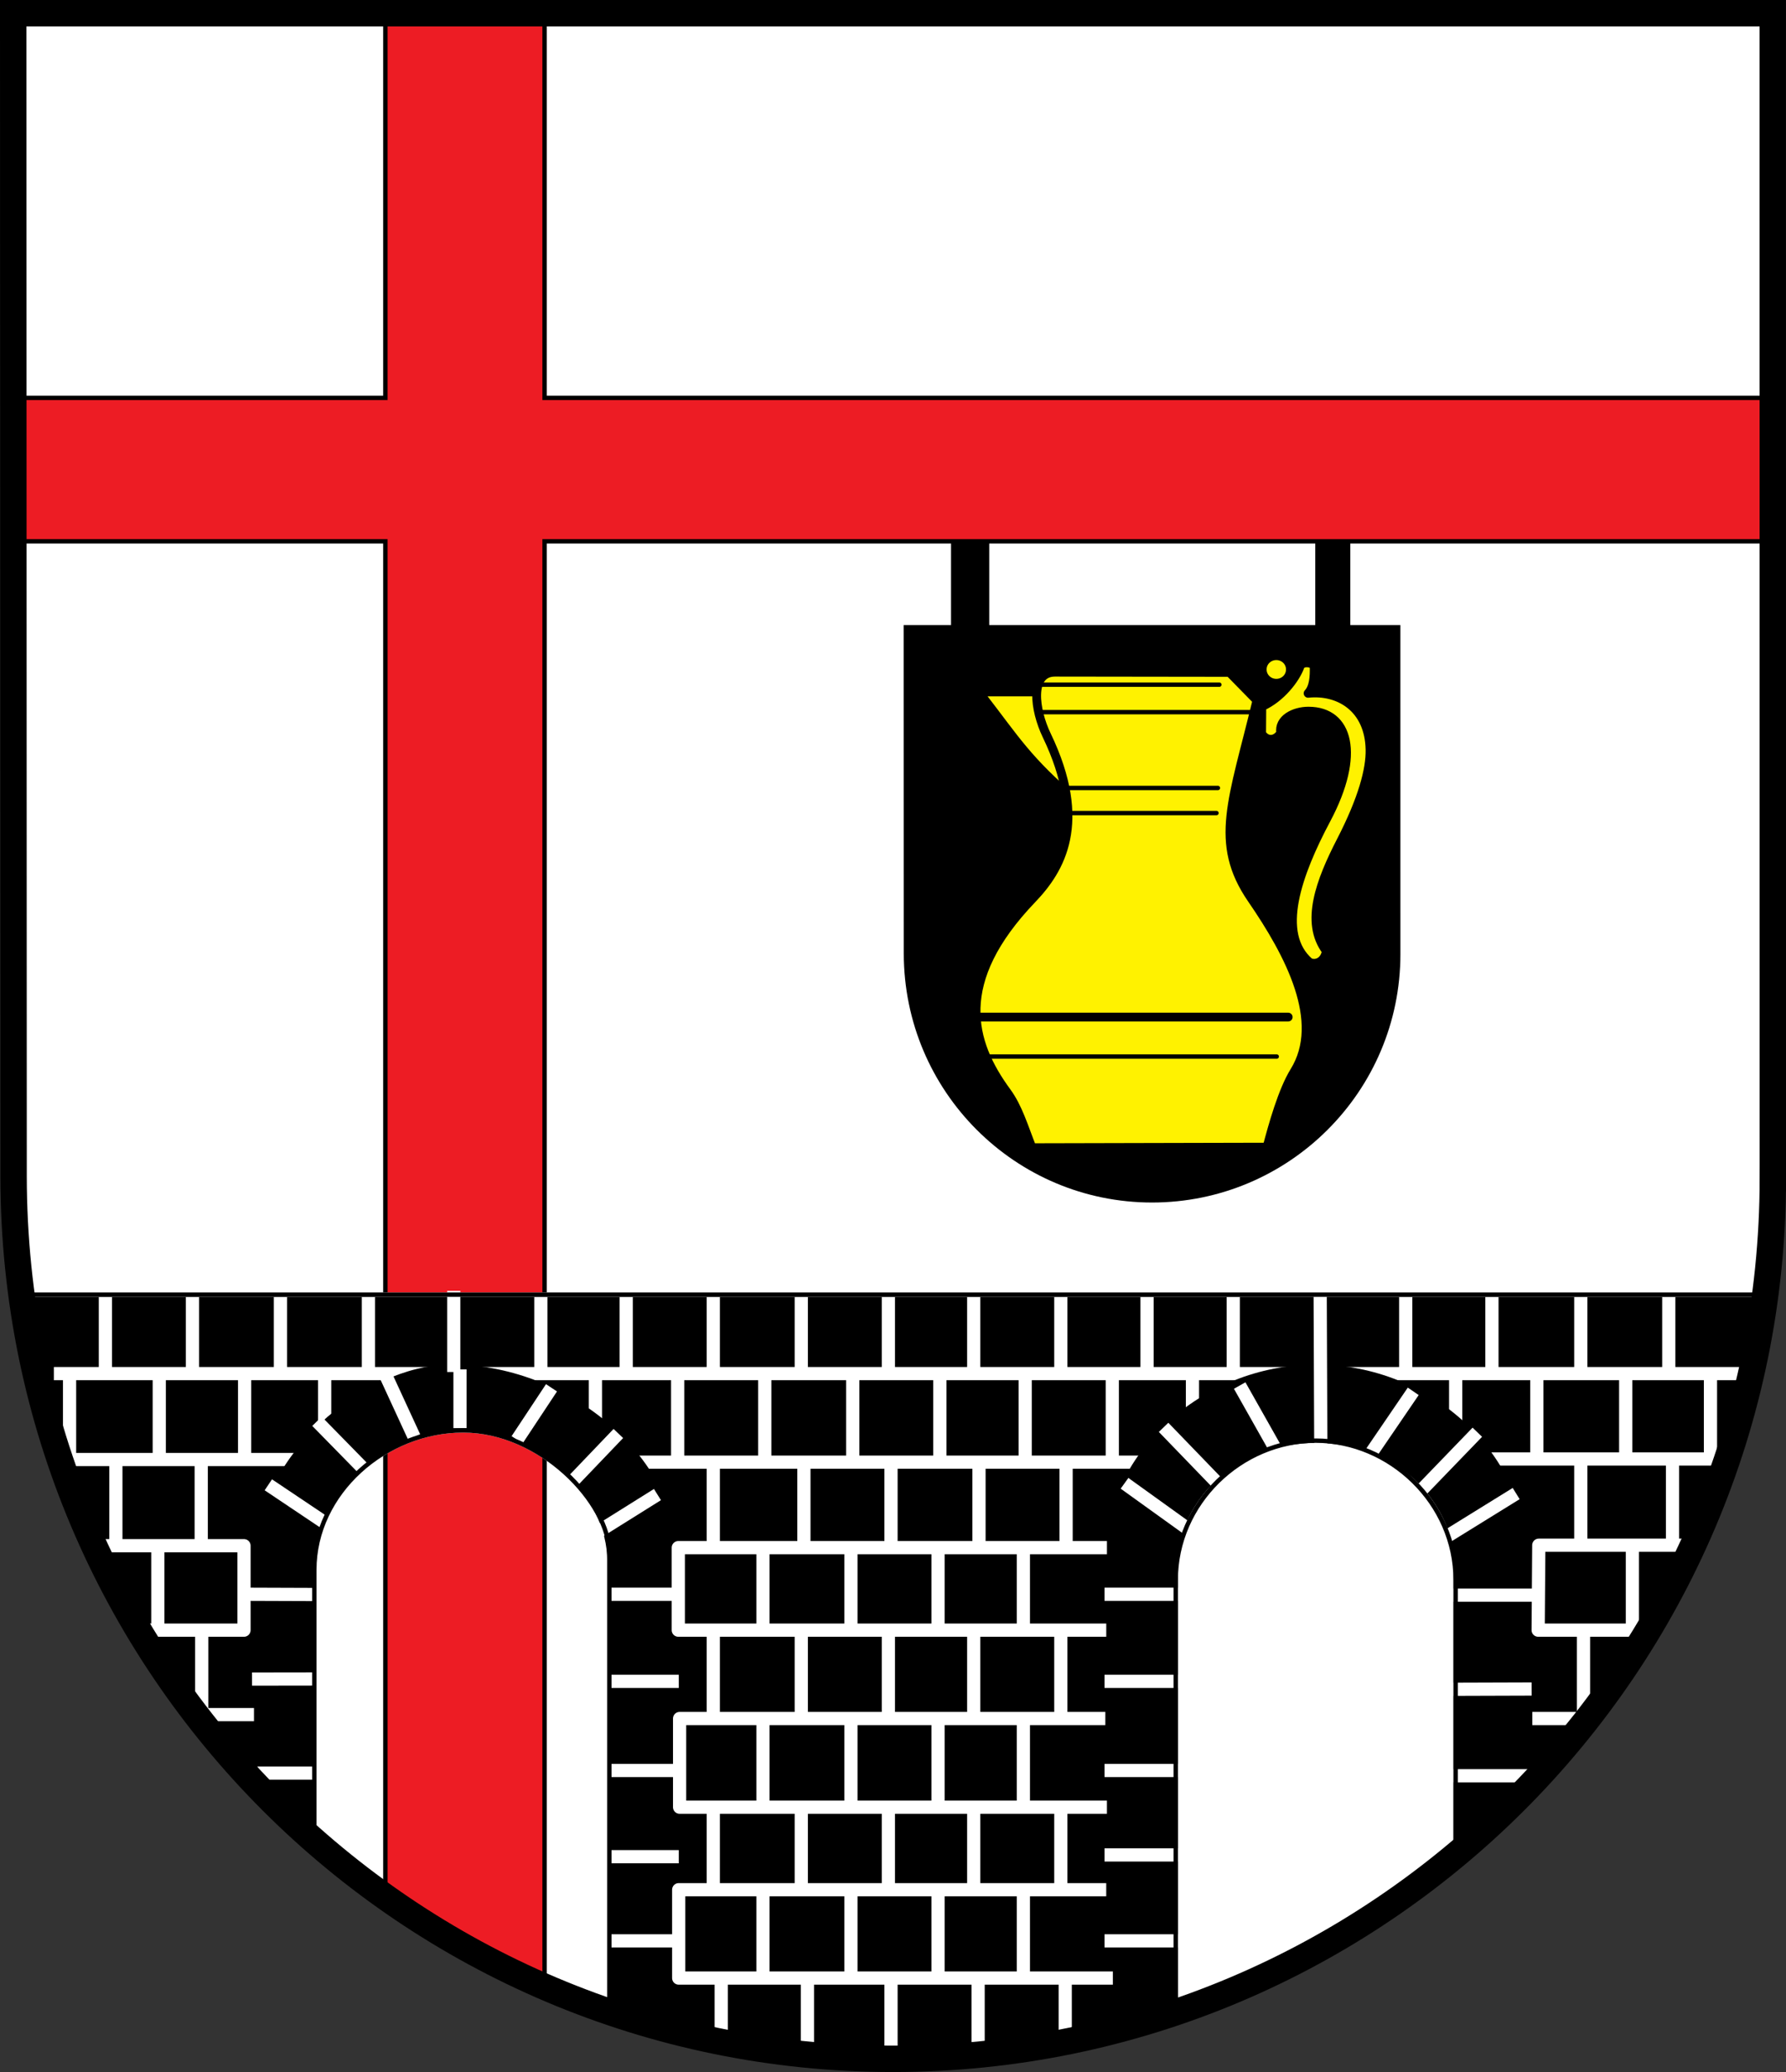 <?xml version="1.0" encoding="UTF-8" standalone="no"?>
<!-- Created with Inkscape (http://www.inkscape.org/) -->

<svg
   xmlns:dc="http://purl.org/dc/elements/1.1/"
   xmlns:cc="http://creativecommons.org/ns#"
   xmlns:rdf="http://www.w3.org/1999/02/22-rdf-syntax-ns#"
   xmlns:svg="http://www.w3.org/2000/svg"
   xmlns="http://www.w3.org/2000/svg"
   version="1.1"
   width="719.281"
   height="834.094"
   id="svg4431">
  <rect width="100%" height="100%" fill="#333333" stroke="none"/>
  <defs
     id="defs4433" />
  <g
     transform="translate(1408.219,313.25)"
     id="layer1">
    <g
       id="g4710">
      <path
         d="m -694.271,-307.942 -708.631,0 0,469.488 c 0,196.937 158.829,354.331 354.331,354.331 195.501,0 354.387,-159.449 354.361,-354.331 z"
         id="path3264"
         style="fill:#ffffff;fill-opacity:1;fill-rule:nonzero;stroke:none;display:inline" />
      <path
         d="m -844.228,70.793 -0.009,-132.438 -20.167,0 0,-44.564 -14.113,0 0,44.564 -131.304,0 0,-44.564 -15.382,0 0,44.564 -19.082,0 0.046,132.214 c 0.05,55.596 44.967,100.253 99.983,100.253 55.016,0 100.029,-44.619 100.029,-100.029 z"
         id="path3783"
         style="fill:#000000;stroke:none;display:inline" />
      <path
         d="m -1253.025,-307.93 0,154.844 -149.812,0 0,57.75 149.812,0 0,545.719 c 19.951,14.167 41.437,26.324 64.125,36.156 l 0,-581.875 494.625,0 0,-57.75 -494.625,0 0,-154.844 -64.125,0 z"
         id="path3010"
         style="fill:#ed1c24;fill-opacity:1;stroke:#000000;stroke-width:1.772;stroke-linecap:butt;stroke-linejoin:miter;stroke-miterlimit:4;stroke-opacity:1;stroke-dasharray:none;display:inline" />
      <path
         d="m -1012.283,-33.827 c 13.839,17.874 18.426,26.052 38.145,42.787 L -987.01,-33.827 z"
         id="path3871"
         style="fill:#fff200;fill-opacity:1;stroke:#000000;stroke-width:1.772;stroke-linecap:butt;stroke-linejoin:round;stroke-miterlimit:4;stroke-opacity:1;stroke-dasharray:none;display:inline" />
      <path
         d="m -986.688,-17.273 c 16.961,35.291 5.458,54.102 -5.885,65.943 -31.937,33.337 -24.785,57.743 -10.182,77.639 4.539,6.184 6.837,14.064 10.14,22.439 l 94.681,-0.227 c 2.316,-8.762 6.187,-22.689 11.015,-30.493 12.376,-20.006 -1.8,-47.032 -17.159,-69.365 -15.601,-22.685 -7.589,-39.836 2.071,-79.954 l -11.057,-11.284 -70.288,-0.092 c -10.271,-0.013 -8.252,15.167 -3.336,25.395 z"
         id="path3888"
         style="fill:#fff200;fill-opacity:1;stroke:#000000;stroke-width:3.543;stroke-linecap:butt;stroke-linejoin:round;stroke-miterlimit:4;stroke-opacity:1;stroke-dasharray:none;display:inline" />
      <path
         d="m -1014.12,96.171 124.698,0"
         id="path3843"
         style="fill:none;stroke:#000000;stroke-width:3.543;stroke-linecap:round;stroke-linejoin:miter;stroke-miterlimit:4;stroke-opacity:1;stroke-dasharray:none;display:inline" />
      <path
         d="m -1010.255,112.065 116.216,0"
         id="path3944"
         style="fill:none;stroke:#000000;stroke-width:1.772;stroke-linecap:round;stroke-linejoin:miter;stroke-miterlimit:4;stroke-opacity:1;stroke-dasharray:none;display:inline" />
      <path
         d="m -978.208,14.047 59.906,0"
         id="path3946"
         style="fill:none;stroke:#000000;stroke-width:1.772;stroke-linecap:round;stroke-linejoin:miter;stroke-miterlimit:4;stroke-opacity:1;stroke-dasharray:none;display:inline" />
      <path
         d="m -978.732,3.941 61.002,0"
         id="path3948"
         style="fill:none;stroke:#000000;stroke-width:1.772;stroke-linecap:round;stroke-linejoin:miter;stroke-miterlimit:4;stroke-opacity:1;stroke-dasharray:none;display:inline" />
      <path
         d="m -988.978,-26.573 85.125,0"
         id="path3950"
         style="fill:none;stroke:#000000;stroke-width:1.772;stroke-linecap:round;stroke-linejoin:miter;stroke-miterlimit:4;stroke-opacity:1;stroke-dasharray:none;display:inline" />
      <path
         d="m -989.309,-37.637 72.149,0"
         id="path3952"
         style="fill:none;stroke:#000000;stroke-width:1.772;stroke-linecap:round;stroke-linejoin:miter;stroke-miterlimit:4;stroke-opacity:1;stroke-dasharray:none;display:inline" />
      <path
         d="m 417.768,559.282 a 9.911,9.777 0 1 1 -19.821,0 9.911,9.777 0 1 1 19.821,0 z"
         transform="matrix(0.448,0,0,0.436,-1076.925,-287.608)"
         id="path3879"
         style="fill:none;stroke:#000000;stroke-width:2.406;stroke-linecap:round;stroke-linejoin:round;stroke-miterlimit:4;stroke-opacity:1;stroke-dasharray:none;display:inline" />
      <path
         d="m 417.768,559.282 a 9.911,9.777 0 1 1 -19.821,0 9.911,9.777 0 1 1 19.821,0 z"
         transform="matrix(0.448,0,0,0.436,-1076.925,-287.608)"
         id="path3983"
         style="fill:#fff200;fill-opacity:1;stroke:#000000;stroke-width:2.406;stroke-linecap:round;stroke-linejoin:round;stroke-miterlimit:4;stroke-opacity:1;stroke-dasharray:none;display:inline" />
      <path
         d="m -884.66,-44.959 c -1.744,4.906 -7.706,12.769 -15.379,16.132 l -0.08,10.87 c 1.91,3.071 5.45,3.182 7.703,-0.195 -0.982,-5.759 5.521,-8.842 11.193,-8.83 16.134,0.036 21.077,17.385 7.165,43.545 -11.756,22.105 -20.244,46.024 -6.741,57.604 2.986,1.162 6.15,-0.603 6.738,-4.568 -8.749,-11.592 -2.348,-28.3 5.937,-44.382 8.72,-16.926 11.813,-28.757 11.664,-36.678 -0.316,-16.83 -12.543,-23.962 -24.948,-22.694 2.306,-2.492 2.529,-6.645 2.458,-10.658 -0.03,-1.725 -4.886,-2.464 -5.71,-0.146 z"
         id="path3877"
         style="fill:#fff200;fill-opacity:1;stroke:#000000;stroke-width:3.543;stroke-linecap:butt;stroke-linejoin:round;stroke-miterlimit:4;stroke-opacity:1;stroke-dasharray:none;display:inline" />
      <path
         d="m -1399.9,207.911 c 11.405,89.439 52.841,164.264 118.267,219.692 l 0,-108.921 c 0,-31.096 28.712,-56.138 59.951,-56.138 31.239,0 58.856,29.133 58.856,49.406 l 0,183.967 c 36.59,12.712 73.398,19.622 114.269,19.622 40.569,0 77.463,-6.826 113.842,-19.343 l 0,-173.384 c 0,-31.096 26.302,-56.138 56.346,-56.138 30.044,0 56.378,25.042 56.378,56.138 l 0,113.123 c 68.449,-55.655 113.514,-136.254 125.029,-228.024 z"
         id="rect3992"
         style="fill:#000000;stroke:#ffffff;stroke-width:1.772;stroke-miterlimit:4;stroke-dasharray:none;display:inline" />
      <path
         d="m -1386.522,239.693 680.335,0"
         id="path4004"
         style="fill:none;stroke:#ffffff;stroke-width:5.315;stroke-linecap:butt;stroke-linejoin:miter;stroke-miterlimit:4;stroke-opacity:1;stroke-dasharray:none;display:inline" />
      <path
         d="m -1382.651,274.277 96.94,0"
         id="path4006"
         style="fill:none;stroke:#ffffff;stroke-width:5.315;stroke-linecap:butt;stroke-linejoin:miter;stroke-miterlimit:4;stroke-opacity:1;stroke-dasharray:none;display:inline" />
      <path
         d="m -1371.741,308.966 61.79,0 0,34 -40.916,0"
         id="path4010"
         style="fill:none;stroke:#ffffff;stroke-width:5.315;stroke-linecap:butt;stroke-linejoin:round;stroke-miterlimit:4;stroke-opacity:1;stroke-dasharray:none;display:inline" />
      <path
         d="m -1327.151,376.966 25.623,0"
         id="path4012"
         style="fill:none;stroke:#ffffff;stroke-width:5.315;stroke-linecap:butt;stroke-linejoin:miter;stroke-miterlimit:4;stroke-opacity:1;stroke-dasharray:none;display:inline" />
      <path
         d="m -746.884,342.966 -41.863,0 0.247,-34.202 60.995,0"
         id="path4018"
         style="fill:none;stroke:#ffffff;stroke-width:5.315;stroke-linecap:butt;stroke-linejoin:round;stroke-miterlimit:4;stroke-opacity:1;stroke-dasharray:none;display:inline" />
      <path
         d="m -791.112,378.536 21.957,0"
         id="path4020"
         style="fill:none;stroke:#ffffff;stroke-width:5.315;stroke-linecap:butt;stroke-linejoin:miter;stroke-miterlimit:4;stroke-opacity:1;stroke-dasharray:none;display:inline" />
      <path
         d="m -1157.785,275.34 214.208,0"
         id="path4022"
         style="fill:none;stroke:#ffffff;stroke-width:5.315;stroke-linecap:butt;stroke-linejoin:miter;stroke-miterlimit:4;stroke-opacity:1;stroke-dasharray:none;display:inline" />
      <path
         d="m -821.977,240.133 0,32.676"
         id="path4171"
         style="fill:none;stroke:#ffffff;stroke-width:5.315;stroke-linecap:butt;stroke-linejoin:miter;stroke-miterlimit:4;stroke-opacity:1;stroke-dasharray:none;display:inline" />
      <path
         d="m -927.977,240.133 0,32.676"
         id="path4185"
         style="fill:none;stroke:#ffffff;stroke-width:5.315;stroke-linecap:butt;stroke-linejoin:miter;stroke-miterlimit:4;stroke-opacity:1;stroke-dasharray:none;display:inline" />
      <path
         d="m -808.832,274.062 89.476,0 0,-33.726"
         id="path4177"
         style="fill:none;stroke:#ffffff;stroke-width:5.315;stroke-linecap:butt;stroke-linejoin:round;stroke-miterlimit:4;stroke-opacity:1;stroke-dasharray:none;display:inline" />
      <path
         d="m -878.103,236.054 c -46.428,0 -85.828,36.132 -85.828,80.516 l 0,188.75 c 10.225,-2.512 20.265,-5.464 30.125,-8.844 l 0,-179.906 c 0,-26.574 23.743,-48.969 55.5,-48.969 31.757,0 55.5,22.395 55.5,48.969 l 0,117.625 c 10.572,-8.749 20.634,-18.097 30.125,-28 l 0,-89.625 c 0,-44.385 -38.994,-80.516 -85.422,-80.516 z"
         id="rect4036"
         style="font-size:medium;font-style:normal;font-variant:normal;font-weight:normal;font-stretch:normal;text-indent:0;text-align:start;text-decoration:none;line-height:normal;letter-spacing:normal;word-spacing:normal;text-transform:none;direction:ltr;block-progression:tb;writing-mode:lr-tb;text-anchor:start;baseline-shift:baseline;color:#000000;fill:#000000;fill-opacity:1;stroke:none;stroke-width:0.354;marker:none;visibility:visible;display:inline;overflow:visible;enable-background:accumulate;font-family:Sans;-inkscape-font-specification:Sans" />
      <path
         d="m -1168.424,238.477 0,32.676"
         id="path4266"
         style="fill:none;stroke:#ffffff;stroke-width:5.315;stroke-linecap:butt;stroke-linejoin:miter;stroke-miterlimit:4;stroke-opacity:1;stroke-dasharray:none;display:inline" />
      <path
         d="m -1277.466,239.29 0,34.505"
         id="path4274"
         style="fill:none;stroke:#ffffff;stroke-width:5.315;stroke-linecap:butt;stroke-linejoin:miter;stroke-miterlimit:4;stroke-opacity:1;stroke-dasharray:none;display:inline" />
      <path
         d="m -1227.215,236.054 c -34.033,0.406 -78.716,36.132 -78.716,80.516 l 0,87.75 c 9.487,10.059 14.041,20.363 24.631,29.254 l 0,-116.219 c 0,-26.574 27.275,-54.856 59.032,-54.856 31.757,0 58.64,26.32 58.64,52.893 l 0,179.375 c 9.853,3.433 18.725,7.583 28.948,10.146 l 0,-188.344 c 0,-44.385 -46.109,-81.07 -92.534,-80.516 z"
         id="path4044"
         style="font-size:medium;font-style:normal;font-variant:normal;font-weight:normal;font-stretch:normal;text-indent:0;text-align:start;text-decoration:none;line-height:normal;letter-spacing:normal;word-spacing:normal;text-transform:none;direction:ltr;block-progression:tb;writing-mode:lr-tb;text-anchor:start;baseline-shift:baseline;color:#000000;fill:#000000;stroke:none;stroke-width:0.354;marker:none;visibility:visible;display:inline;overflow:visible;enable-background:accumulate;font-family:Sans;-inkscape-font-specification:Sans" />
      <path
         d="m -962.418,309.751 -172.628,0 0,33.215 172.353,0"
         id="path4026"
         style="fill:none;stroke:#ffffff;stroke-width:5.315;stroke-linecap:butt;stroke-linejoin:round;stroke-miterlimit:4;stroke-opacity:1;stroke-dasharray:none;display:inline" />
      <path
         d="m -963.067,378.536 -171.454,0 0,35.696 172.099,0"
         id="path4030"
         style="fill:none;stroke:#ffffff;stroke-width:5.315;stroke-linecap:butt;stroke-linejoin:round;stroke-miterlimit:4;stroke-opacity:1;stroke-dasharray:none;display:inline" />
      <path
         d="m -962.705,447.447 -172.178,0 0,35.57 174.853,0"
         id="path4034"
         style="fill:none;stroke:#ffffff;stroke-width:5.315;stroke-linecap:butt;stroke-linejoin:round;stroke-miterlimit:4;stroke-opacity:1;stroke-dasharray:none;display:inline" />
      <path
         d="m -1304.573,400.514 24.852,0"
         id="path4050"
         style="fill:none;stroke:#ffffff;stroke-width:5.315;stroke-linecap:butt;stroke-linejoin:miter;stroke-miterlimit:4;stroke-opacity:1;stroke-dasharray:none;display:inline" />
      <path
         d="m -1306.728,362.658 28.124,-0.042"
         id="path4052"
         style="fill:none;stroke:#ffffff;stroke-width:5.315;stroke-linecap:butt;stroke-linejoin:miter;stroke-miterlimit:4;stroke-opacity:1;stroke-dasharray:none;display:inline" />
      <path
         d="m -1308.596,328.514 28.976,0.102"
         id="path4054"
         style="fill:none;stroke:#ffffff;stroke-width:5.315;stroke-linecap:butt;stroke-linejoin:miter;stroke-miterlimit:4;stroke-opacity:1;stroke-dasharray:none;display:inline" />
      <path
         d="m -1164.573,399.451 29.723,0"
         id="path4056"
         style="fill:none;stroke:#ffffff;stroke-width:5.315;stroke-linecap:butt;stroke-linejoin:miter;stroke-miterlimit:4;stroke-opacity:1;stroke-dasharray:none;display:inline" />
      <path
         d="m -1164.573,363.575 29.723,0"
         id="path4058"
         style="fill:none;stroke:#ffffff;stroke-width:5.315;stroke-linecap:butt;stroke-linejoin:miter;stroke-miterlimit:4;stroke-opacity:1;stroke-dasharray:none;display:inline" />
      <path
         d="m -1164.573,328.514 29.723,0"
         id="path4060"
         style="fill:none;stroke:#ffffff;stroke-width:5.315;stroke-linecap:butt;stroke-linejoin:miter;stroke-miterlimit:4;stroke-opacity:1;stroke-dasharray:none;display:inline" />
      <path
         d="m -1164.573,434.161 29.723,0"
         id="path4062"
         style="fill:none;stroke:#ffffff;stroke-width:5.315;stroke-linecap:butt;stroke-linejoin:miter;stroke-miterlimit:4;stroke-opacity:1;stroke-dasharray:none;display:inline" />
      <path
         d="m -1164.573,468.037 29.723,0"
         id="path4064"
         style="fill:none;stroke:#ffffff;stroke-width:5.315;stroke-linecap:butt;stroke-linejoin:miter;stroke-miterlimit:4;stroke-opacity:1;stroke-dasharray:none;display:inline" />
      <path
         d="m -963.383,399.451 29.723,0"
         id="path4066"
         style="fill:none;stroke:#ffffff;stroke-width:5.315;stroke-linecap:butt;stroke-linejoin:miter;stroke-miterlimit:4;stroke-opacity:1;stroke-dasharray:none;display:inline" />
      <path
         d="m -963.383,363.575 29.723,0"
         id="path4068"
         style="fill:none;stroke:#ffffff;stroke-width:5.315;stroke-linecap:butt;stroke-linejoin:miter;stroke-miterlimit:4;stroke-opacity:1;stroke-dasharray:none;display:inline" />
      <path
         d="m -963.383,328.514 29.723,0"
         id="path4070"
         style="fill:none;stroke:#ffffff;stroke-width:5.315;stroke-linecap:butt;stroke-linejoin:miter;stroke-miterlimit:4;stroke-opacity:1;stroke-dasharray:none;display:inline" />
      <path
         d="m -963.383,433.453 29.723,0"
         id="path4072"
         style="fill:none;stroke:#ffffff;stroke-width:5.315;stroke-linecap:butt;stroke-linejoin:miter;stroke-miterlimit:4;stroke-opacity:1;stroke-dasharray:none;display:inline" />
      <path
         d="m -963.383,468.037 29.723,0"
         id="path4074"
         style="fill:none;stroke:#ffffff;stroke-width:5.315;stroke-linecap:butt;stroke-linejoin:miter;stroke-miterlimit:4;stroke-opacity:1;stroke-dasharray:none;display:inline" />
      <path
         d="m -823.247,401.577 30.338,0"
         id="path4076"
         style="fill:none;stroke:#ffffff;stroke-width:5.315;stroke-linecap:butt;stroke-linejoin:miter;stroke-miterlimit:4;stroke-opacity:1;stroke-dasharray:none;display:inline" />
      <path
         d="m -823.247,366.764 31.862,-0.102"
         id="path4078"
         style="fill:none;stroke:#ffffff;stroke-width:5.315;stroke-linecap:butt;stroke-linejoin:miter;stroke-miterlimit:4;stroke-opacity:1;stroke-dasharray:none;display:inline" />
      <path
         d="m -826.091,328.872 38.466,0"
         id="path4080"
         style="fill:none;stroke:#ffffff;stroke-width:5.315;stroke-linecap:butt;stroke-linejoin:miter;stroke-miterlimit:4;stroke-opacity:1;stroke-dasharray:none;display:inline" />
      <path
         d="m -1300.152,284.456 25.104,16.83"
         id="path4082"
         style="fill:none;stroke:#ffffff;stroke-width:5.315;stroke-linecap:butt;stroke-linejoin:miter;stroke-miterlimit:4;stroke-opacity:1;stroke-dasharray:none;display:inline" />
      <path
         d="m -1280.562,258.888 20.55,20.966"
         id="path4084"
         style="fill:none;stroke:#ffffff;stroke-width:5.315;stroke-linecap:butt;stroke-linejoin:miter;stroke-miterlimit:4;stroke-opacity:1;stroke-dasharray:none;display:inline" />
      <path
         d="m -1252.759,240.633 11.339,24.586"
         id="path4086"
         style="fill:none;stroke:#ffffff;stroke-width:5.315;stroke-linecap:butt;stroke-linejoin:miter;stroke-miterlimit:4;stroke-opacity:1;stroke-dasharray:none;display:inline" />
      <path
         d="m -1222.96,237.991 0,23.672"
         id="path4088"
         style="fill:none;stroke:#ffffff;stroke-width:5.315;stroke-linecap:butt;stroke-linejoin:miter;stroke-miterlimit:4;stroke-opacity:1;stroke-dasharray:none;display:inline" />
      <path
         d="m -1186.112,245.408 -13.857,20.929"
         id="path4090"
         style="fill:none;stroke:#ffffff;stroke-width:5.315;stroke-linecap:butt;stroke-linejoin:miter;stroke-miterlimit:4;stroke-opacity:1;stroke-dasharray:none;display:inline" />
      <path
         d="m -1159.189,263.797 -19.648,20.523"
         id="path4092"
         style="fill:none;stroke:#ffffff;stroke-width:5.315;stroke-linecap:butt;stroke-linejoin:miter;stroke-miterlimit:4;stroke-opacity:1;stroke-dasharray:none;display:inline" />
      <path
         d="m -1143.441,288.383 -23.712,14.833"
         id="path4094"
         style="fill:none;stroke:#ffffff;stroke-width:5.315;stroke-linecap:butt;stroke-linejoin:miter;stroke-miterlimit:4;stroke-opacity:1;stroke-dasharray:none;display:inline" />
      <path
         d="m -955.334,283.846 26.526,19.065"
         id="path4110"
         style="fill:none;stroke:#ffffff;stroke-width:5.315;stroke-linecap:butt;stroke-linejoin:miter;stroke-miterlimit:4;stroke-opacity:1;stroke-dasharray:none;display:inline" />
      <path
         d="m -939.604,261.327 23.598,24.42"
         id="path4112"
         style="fill:none;stroke:#ffffff;stroke-width:5.315;stroke-linecap:butt;stroke-linejoin:miter;stroke-miterlimit:4;stroke-opacity:1;stroke-dasharray:none;display:inline" />
      <path
         d="m -908.956,244.494 17.435,30.885"
         id="path4114"
         style="fill:none;stroke:#ffffff;stroke-width:5.315;stroke-linecap:butt;stroke-linejoin:miter;stroke-miterlimit:4;stroke-opacity:1;stroke-dasharray:none;display:inline" />
      <path
         d="m -876.547,205.684 0.265,66.343"
         id="path4116"
         style="fill:none;stroke:#ffffff;stroke-width:5.315;stroke-linecap:butt;stroke-linejoin:miter;stroke-miterlimit:4;stroke-opacity:1;stroke-dasharray:none;display:inline" />
      <path
         d="m -839.058,246.83 -19.14,28.041"
         id="path4118"
         style="fill:none;stroke:#ffffff;stroke-width:5.315;stroke-linecap:butt;stroke-linejoin:miter;stroke-miterlimit:4;stroke-opacity:1;stroke-dasharray:none;display:inline" />
      <path
         d="m -813.252,263.289 -24.829,25.704"
         id="path4120"
         style="fill:none;stroke:#ffffff;stroke-width:5.315;stroke-linecap:butt;stroke-linejoin:miter;stroke-miterlimit:4;stroke-opacity:1;stroke-dasharray:none;display:inline" />
      <path
         d="m -797.607,287.977 -29.401,18.186"
         id="path4122"
         style="fill:none;stroke:#ffffff;stroke-width:5.315;stroke-linecap:butt;stroke-linejoin:miter;stroke-miterlimit:4;stroke-opacity:1;stroke-dasharray:none;display:inline" />
      <path
         d="m -1365.777,208.811 0,32.676"
         id="path4127"
         style="fill:none;stroke:#ffffff;stroke-width:5.315;stroke-linecap:butt;stroke-linejoin:miter;stroke-miterlimit:4;stroke-opacity:1;stroke-dasharray:none;display:inline" />
      <path
         d="m -1330.714,208.811 0,32.676"
         id="path4129"
         style="fill:none;stroke:#ffffff;stroke-width:5.315;stroke-linecap:butt;stroke-linejoin:miter;stroke-miterlimit:4;stroke-opacity:1;stroke-dasharray:none;display:inline" />
      <path
         d="m -1295.281,208.811 0,32.676"
         id="path4131"
         style="fill:none;stroke:#ffffff;stroke-width:5.315;stroke-linecap:butt;stroke-linejoin:miter;stroke-miterlimit:4;stroke-opacity:1;stroke-dasharray:none;display:inline" />
      <path
         d="m -1259.848,208.811 0,32.676"
         id="path4133"
         style="fill:none;stroke:#ffffff;stroke-width:5.315;stroke-linecap:butt;stroke-linejoin:miter;stroke-miterlimit:4;stroke-opacity:1;stroke-dasharray:none;display:inline" />
      <path
         d="m -1225.478,206.373 0,32.676"
         id="path4135"
         style="fill:none;stroke:#ffffff;stroke-width:5.315;stroke-linecap:butt;stroke-linejoin:miter;stroke-miterlimit:4;stroke-opacity:1;stroke-dasharray:none;display:inline" />
      <path
         d="m -1190.399,208.811 0,32.676"
         id="path4137"
         style="fill:none;stroke:#ffffff;stroke-width:5.315;stroke-linecap:butt;stroke-linejoin:miter;stroke-miterlimit:4;stroke-opacity:1;stroke-dasharray:none;display:inline" />
      <path
         d="m -1156.029,208.811 0,32.676"
         id="path4139"
         style="fill:none;stroke:#ffffff;stroke-width:5.315;stroke-linecap:butt;stroke-linejoin:miter;stroke-miterlimit:4;stroke-opacity:1;stroke-dasharray:none;display:inline" />
      <path
         d="m -1120.951,208.811 0,32.676"
         id="path4141"
         style="fill:none;stroke:#ffffff;stroke-width:5.315;stroke-linecap:butt;stroke-linejoin:miter;stroke-miterlimit:4;stroke-opacity:1;stroke-dasharray:none;display:inline" />
      <path
         d="m -1085.517,208.811 0,32.676"
         id="path4143"
         style="fill:none;stroke:#ffffff;stroke-width:5.315;stroke-linecap:butt;stroke-linejoin:miter;stroke-miterlimit:4;stroke-opacity:1;stroke-dasharray:none;display:inline" />
      <path
         d="m -1050.439,208.811 0,32.676"
         id="path4145"
         style="fill:none;stroke:#ffffff;stroke-width:5.315;stroke-linecap:butt;stroke-linejoin:miter;stroke-miterlimit:4;stroke-opacity:1;stroke-dasharray:none;display:inline" />
      <path
         d="m -1016.069,208.811 0,32.676"
         id="path4147"
         style="fill:none;stroke:#ffffff;stroke-width:5.315;stroke-linecap:butt;stroke-linejoin:miter;stroke-miterlimit:4;stroke-opacity:1;stroke-dasharray:none;display:inline" />
      <path
         d="m -980.99,208.811 0,32.676"
         id="path4149"
         style="fill:none;stroke:#ffffff;stroke-width:5.315;stroke-linecap:butt;stroke-linejoin:miter;stroke-miterlimit:4;stroke-opacity:1;stroke-dasharray:none;display:inline" />
      <path
         d="m -946.266,208.811 0,32.676"
         id="path4151"
         style="fill:none;stroke:#ffffff;stroke-width:5.315;stroke-linecap:butt;stroke-linejoin:miter;stroke-miterlimit:4;stroke-opacity:1;stroke-dasharray:none;display:inline" />
      <path
         d="m -911.541,208.811 0,32.676"
         id="path4153"
         style="fill:none;stroke:#ffffff;stroke-width:5.315;stroke-linecap:butt;stroke-linejoin:miter;stroke-miterlimit:4;stroke-opacity:1;stroke-dasharray:none;display:inline" />
      <path
         d="m -842.092,208.811 0,32.676"
         id="path4155"
         style="fill:none;stroke:#ffffff;stroke-width:5.315;stroke-linecap:butt;stroke-linejoin:miter;stroke-miterlimit:4;stroke-opacity:1;stroke-dasharray:none;display:inline" />
      <path
         d="m -807.368,208.811 0,32.676"
         id="path4157"
         style="fill:none;stroke:#ffffff;stroke-width:5.315;stroke-linecap:butt;stroke-linejoin:miter;stroke-miterlimit:4;stroke-opacity:1;stroke-dasharray:none;display:inline" />
      <path
         d="m -771.58,208.811 0,32.676"
         id="path4159"
         style="fill:none;stroke:#ffffff;stroke-width:5.315;stroke-linecap:butt;stroke-linejoin:miter;stroke-miterlimit:4;stroke-opacity:1;stroke-dasharray:none;display:inline" />
      <path
         d="m -736.147,208.811 0,32.676"
         id="path4161"
         style="fill:none;stroke:#ffffff;stroke-width:5.315;stroke-linecap:butt;stroke-linejoin:miter;stroke-miterlimit:4;stroke-opacity:1;stroke-dasharray:none;display:inline" />
      <path
         d="m -771.58,273.653 0,32.676"
         id="path4163"
         style="fill:none;stroke:#ffffff;stroke-width:5.315;stroke-linecap:butt;stroke-linejoin:miter;stroke-miterlimit:4;stroke-opacity:1;stroke-dasharray:none;display:inline" />
      <path
         d="m -750.803,310.722 0,32.676"
         id="path4169"
         style="fill:none;stroke:#ffffff;stroke-width:5.315;stroke-linecap:butt;stroke-linejoin:miter;stroke-miterlimit:4;stroke-opacity:1;stroke-dasharray:none;display:inline" />
      <path
         d="m -789.285,240.336 0,32.676"
         id="path4173"
         style="fill:none;stroke:#ffffff;stroke-width:5.315;stroke-linecap:butt;stroke-linejoin:miter;stroke-miterlimit:4;stroke-opacity:1;stroke-dasharray:none;display:inline" />
      <path
         d="m -753.497,240.336 0,32.676"
         id="path4175"
         style="fill:none;stroke:#ffffff;stroke-width:5.315;stroke-linecap:butt;stroke-linejoin:miter;stroke-miterlimit:4;stroke-opacity:1;stroke-dasharray:none;display:inline" />
      <path
         d="m -734.645,273.809 0,34.599"
         id="path4180"
         style="fill:none;stroke:#ffffff;stroke-width:5.315;stroke-linecap:butt;stroke-linejoin:miter;stroke-miterlimit:4;stroke-opacity:1;stroke-dasharray:none;display:inline" />
      <path
         d="m -770.487,343.625 0,32.676"
         id="path4183"
         style="fill:none;stroke:#ffffff;stroke-width:5.315;stroke-linecap:butt;stroke-linejoin:miter;stroke-miterlimit:4;stroke-opacity:1;stroke-dasharray:none;display:inline" />
      <path
         d="m -1120.951,276.811 0,32.676"
         id="path4187"
         style="fill:none;stroke:#ffffff;stroke-width:5.315;stroke-linecap:butt;stroke-linejoin:miter;stroke-miterlimit:4;stroke-opacity:1;stroke-dasharray:none;display:inline" />
      <path
         d="m -1084.455,276.811 0,32.676"
         id="path4189"
         style="fill:none;stroke:#ffffff;stroke-width:5.315;stroke-linecap:butt;stroke-linejoin:miter;stroke-miterlimit:4;stroke-opacity:1;stroke-dasharray:none;display:inline" />
      <path
         d="m -1049.376,276.811 0,32.676"
         id="path4191"
         style="fill:none;stroke:#ffffff;stroke-width:5.315;stroke-linecap:butt;stroke-linejoin:miter;stroke-miterlimit:4;stroke-opacity:1;stroke-dasharray:none;display:inline" />
      <path
         d="m -1013.943,276.811 0,32.676"
         id="path4193"
         style="fill:none;stroke:#ffffff;stroke-width:5.315;stroke-linecap:butt;stroke-linejoin:miter;stroke-miterlimit:4;stroke-opacity:1;stroke-dasharray:none;display:inline" />
      <path
         d="m -978.864,276.811 0,32.676"
         id="path4195"
         style="fill:none;stroke:#ffffff;stroke-width:5.315;stroke-linecap:butt;stroke-linejoin:miter;stroke-miterlimit:4;stroke-opacity:1;stroke-dasharray:none;display:inline" />
      <path
         d="m -1120.951,344.811 0,32.676"
         id="path4197"
         style="fill:none;stroke:#ffffff;stroke-width:5.315;stroke-linecap:butt;stroke-linejoin:miter;stroke-miterlimit:4;stroke-opacity:1;stroke-dasharray:none;display:inline" />
      <path
         d="m -1085.517,344.811 0,32.676"
         id="path4199"
         style="fill:none;stroke:#ffffff;stroke-width:5.315;stroke-linecap:butt;stroke-linejoin:miter;stroke-miterlimit:4;stroke-opacity:1;stroke-dasharray:none;display:inline" />
      <path
         d="m -1050.439,344.811 0,32.676"
         id="path4201"
         style="fill:none;stroke:#ffffff;stroke-width:5.315;stroke-linecap:butt;stroke-linejoin:miter;stroke-miterlimit:4;stroke-opacity:1;stroke-dasharray:none;display:inline" />
      <path
         d="m -1016.069,344.811 0,32.676"
         id="path4203"
         style="fill:none;stroke:#ffffff;stroke-width:5.315;stroke-linecap:butt;stroke-linejoin:miter;stroke-miterlimit:4;stroke-opacity:1;stroke-dasharray:none;display:inline" />
      <path
         d="m -980.99,344.811 0,32.676"
         id="path4205"
         style="fill:none;stroke:#ffffff;stroke-width:5.315;stroke-linecap:butt;stroke-linejoin:miter;stroke-miterlimit:4;stroke-opacity:1;stroke-dasharray:none;display:inline" />
      <path
         d="m -1120.951,414.811 0,32.676"
         id="path4207"
         style="fill:none;stroke:#ffffff;stroke-width:5.315;stroke-linecap:butt;stroke-linejoin:miter;stroke-miterlimit:4;stroke-opacity:1;stroke-dasharray:none;display:inline" />
      <path
         d="m -1085.517,414.811 0,32.676"
         id="path4209"
         style="fill:none;stroke:#ffffff;stroke-width:5.315;stroke-linecap:butt;stroke-linejoin:miter;stroke-miterlimit:4;stroke-opacity:1;stroke-dasharray:none;display:inline" />
      <path
         d="m -1050.439,414.811 0,32.676"
         id="path4211"
         style="fill:none;stroke:#ffffff;stroke-width:5.315;stroke-linecap:butt;stroke-linejoin:miter;stroke-miterlimit:4;stroke-opacity:1;stroke-dasharray:none;display:inline" />
      <path
         d="m -1016.069,414.811 0,32.676"
         id="path4213"
         style="fill:none;stroke:#ffffff;stroke-width:5.315;stroke-linecap:butt;stroke-linejoin:miter;stroke-miterlimit:4;stroke-opacity:1;stroke-dasharray:none;display:inline" />
      <path
         d="m -980.99,414.811 0,32.676"
         id="path4215"
         style="fill:none;stroke:#ffffff;stroke-width:5.315;stroke-linecap:butt;stroke-linejoin:miter;stroke-miterlimit:4;stroke-opacity:1;stroke-dasharray:none;display:inline" />
      <path
         d="m -1117.762,482.108 0,24.026"
         id="path4217"
         style="fill:none;stroke:#ffffff;stroke-width:5.315;stroke-linecap:butt;stroke-linejoin:miter;stroke-miterlimit:4;stroke-opacity:1;stroke-dasharray:none;display:inline" />
      <path
         d="m -1083.037,482.56 0,29.587"
         id="path4219"
         style="fill:none;stroke:#ffffff;stroke-width:5.315;stroke-linecap:butt;stroke-linejoin:miter;stroke-miterlimit:4;stroke-opacity:1;stroke-dasharray:none;display:inline" />
      <path
         d="m -1049.376,482.65 0,30.699"
         id="path4221"
         style="fill:none;stroke:#ffffff;stroke-width:5.315;stroke-linecap:butt;stroke-linejoin:miter;stroke-miterlimit:4;stroke-opacity:1;stroke-dasharray:none;display:inline" />
      <path
         d="m -1014.297,482.56 0,29.587"
         id="path4223"
         style="fill:none;stroke:#ffffff;stroke-width:5.315;stroke-linecap:butt;stroke-linejoin:miter;stroke-miterlimit:4;stroke-opacity:1;stroke-dasharray:none;display:inline" />
      <path
         d="m -979.218,482.208 0,25.262"
         id="path4225"
         style="fill:none;stroke:#ffffff;stroke-width:5.315;stroke-linecap:butt;stroke-linejoin:miter;stroke-miterlimit:4;stroke-opacity:1;stroke-dasharray:none;display:inline" />
      <path
         d="m -1100.951,448.811 0,32.676"
         id="path4228"
         style="fill:none;stroke:#ffffff;stroke-width:5.315;stroke-linecap:butt;stroke-linejoin:miter;stroke-miterlimit:4;stroke-opacity:1;stroke-dasharray:none;display:inline" />
      <path
         d="m -1065.517,448.811 0,32.676"
         id="path4230"
         style="fill:none;stroke:#ffffff;stroke-width:5.315;stroke-linecap:butt;stroke-linejoin:miter;stroke-miterlimit:4;stroke-opacity:1;stroke-dasharray:none;display:inline" />
      <path
         d="m -1030.439,448.811 0,32.676"
         id="path4232"
         style="fill:none;stroke:#ffffff;stroke-width:5.315;stroke-linecap:butt;stroke-linejoin:miter;stroke-miterlimit:4;stroke-opacity:1;stroke-dasharray:none;display:inline" />
      <path
         d="m -996.069,448.811 0,32.676"
         id="path4234"
         style="fill:none;stroke:#ffffff;stroke-width:5.315;stroke-linecap:butt;stroke-linejoin:miter;stroke-miterlimit:4;stroke-opacity:1;stroke-dasharray:none;display:inline" />
      <path
         d="m -1100.951,378.576 0,35.521"
         id="path4236"
         style="fill:none;stroke:#ffffff;stroke-width:5.315;stroke-linecap:butt;stroke-linejoin:miter;stroke-miterlimit:4;stroke-opacity:1;stroke-dasharray:none;display:inline" />
      <path
         d="m -1065.517,378.576 0,35.521"
         id="path4238"
         style="fill:none;stroke:#ffffff;stroke-width:5.315;stroke-linecap:butt;stroke-linejoin:miter;stroke-miterlimit:4;stroke-opacity:1;stroke-dasharray:none;display:inline" />
      <path
         d="m -1030.439,378.576 0,35.521"
         id="path4240"
         style="fill:none;stroke:#ffffff;stroke-width:5.315;stroke-linecap:butt;stroke-linejoin:miter;stroke-miterlimit:4;stroke-opacity:1;stroke-dasharray:none;display:inline" />
      <path
         d="m -996.069,378.576 0,35.521"
         id="path4242"
         style="fill:none;stroke:#ffffff;stroke-width:5.315;stroke-linecap:butt;stroke-linejoin:miter;stroke-miterlimit:4;stroke-opacity:1;stroke-dasharray:none;display:inline" />
      <path
         d="m -1100.951,308.576 0,35.521"
         id="path4245"
         style="fill:none;stroke:#ffffff;stroke-width:5.315;stroke-linecap:butt;stroke-linejoin:miter;stroke-miterlimit:4;stroke-opacity:1;stroke-dasharray:none;display:inline" />
      <path
         d="m -1065.517,308.576 0,35.521"
         id="path4247"
         style="fill:none;stroke:#ffffff;stroke-width:5.315;stroke-linecap:butt;stroke-linejoin:miter;stroke-miterlimit:4;stroke-opacity:1;stroke-dasharray:none;display:inline" />
      <path
         d="m -1030.439,308.576 0,35.521"
         id="path4249"
         style="fill:none;stroke:#ffffff;stroke-width:5.315;stroke-linecap:butt;stroke-linejoin:miter;stroke-miterlimit:4;stroke-opacity:1;stroke-dasharray:none;display:inline" />
      <path
         d="m -996.069,308.576 0,35.521"
         id="path4251"
         style="fill:none;stroke:#ffffff;stroke-width:5.315;stroke-linecap:butt;stroke-linejoin:miter;stroke-miterlimit:4;stroke-opacity:1;stroke-dasharray:none;display:inline" />
      <path
         d="m -1135.304,239.087 0,34.912"
         id="path4254"
         style="fill:none;stroke:#ffffff;stroke-width:5.315;stroke-linecap:butt;stroke-linejoin:miter;stroke-miterlimit:4;stroke-opacity:1;stroke-dasharray:none;display:inline" />
      <path
         d="m -1100.225,239.087 0,34.912"
         id="path4256"
         style="fill:none;stroke:#ffffff;stroke-width:5.315;stroke-linecap:butt;stroke-linejoin:miter;stroke-miterlimit:4;stroke-opacity:1;stroke-dasharray:none;display:inline" />
      <path
         d="m -1064.792,239.087 0,34.912"
         id="path4258"
         style="fill:none;stroke:#ffffff;stroke-width:5.315;stroke-linecap:butt;stroke-linejoin:miter;stroke-miterlimit:4;stroke-opacity:1;stroke-dasharray:none;display:inline" />
      <path
         d="m -1029.713,239.087 0,34.912"
         id="path4260"
         style="fill:none;stroke:#ffffff;stroke-width:5.315;stroke-linecap:butt;stroke-linejoin:miter;stroke-miterlimit:4;stroke-opacity:1;stroke-dasharray:none;display:inline" />
      <path
         d="m -995.343,239.087 0,34.912"
         id="path4262"
         style="fill:none;stroke:#ffffff;stroke-width:5.315;stroke-linecap:butt;stroke-linejoin:miter;stroke-miterlimit:4;stroke-opacity:1;stroke-dasharray:none;display:inline" />
      <path
         d="m -960.264,239.087 0,34.912"
         id="path4264"
         style="fill:none;stroke:#ffffff;stroke-width:5.315;stroke-linecap:butt;stroke-linejoin:miter;stroke-miterlimit:4;stroke-opacity:1;stroke-dasharray:none;display:inline" />
      <path
         d="m -1380.204,239.29 0,34.505"
         id="path4268"
         style="fill:none;stroke:#ffffff;stroke-width:5.315;stroke-linecap:butt;stroke-linejoin:miter;stroke-miterlimit:4;stroke-opacity:1;stroke-dasharray:none;display:inline" />
      <path
         d="m -1344.08,239.29 0,34.505"
         id="path4270"
         style="fill:none;stroke:#ffffff;stroke-width:5.315;stroke-linecap:butt;stroke-linejoin:miter;stroke-miterlimit:4;stroke-opacity:1;stroke-dasharray:none;display:inline" />
      <path
         d="m -1309.708,239.29 0,34.505"
         id="path4272"
         style="fill:none;stroke:#ffffff;stroke-width:5.315;stroke-linecap:butt;stroke-linejoin:miter;stroke-miterlimit:4;stroke-opacity:1;stroke-dasharray:none;display:inline" />
      <path
         d="m -1361.554,274.036 0,34.505"
         id="path4276"
         style="fill:none;stroke:#ffffff;stroke-width:5.315;stroke-linecap:butt;stroke-linejoin:miter;stroke-miterlimit:4;stroke-opacity:1;stroke-dasharray:none;display:inline" />
      <path
         d="m -1327.183,274.036 0,34.505"
         id="path4278"
         style="fill:none;stroke:#ffffff;stroke-width:5.315;stroke-linecap:butt;stroke-linejoin:miter;stroke-miterlimit:4;stroke-opacity:1;stroke-dasharray:none;display:inline" />
      <path
         d="m -1344.657,307.766 0,34.505"
         id="path4281"
         style="fill:none;stroke:#ffffff;stroke-width:5.315;stroke-linecap:butt;stroke-linejoin:miter;stroke-miterlimit:4;stroke-opacity:1;stroke-dasharray:none;display:inline" />
      <path
         d="m -1326.979,341.699 0,34.505"
         id="path4283"
         style="fill:none;stroke:#ffffff;stroke-width:5.315;stroke-linecap:butt;stroke-linejoin:miter;stroke-miterlimit:4;stroke-opacity:1;stroke-dasharray:none;display:inline" />
      <path
         d="m -1399.9,207.911 c 11.405,89.439 52.841,164.264 118.267,219.692 l 0,-108.921 c 0,-31.096 28.712,-56.138 59.951,-56.138 31.239,0 58.856,29.133 58.856,49.406 l 0,183.967 c 36.59,12.712 73.398,19.622 114.269,19.622 40.569,0 77.463,-6.826 113.842,-19.343 l 0,-173.384 c 0,-31.096 26.302,-56.138 56.346,-56.138 30.044,0 56.378,25.042 56.378,56.138 l 0,113.123 c 68.449,-55.655 113.514,-136.254 125.029,-228.024 z"
         id="path4124"
         style="fill:none;stroke:#000000;stroke-width:1.772;stroke-miterlimit:4;stroke-dasharray:none;display:inline" />
      <path
         d="m -694.241,161.193 -0.031,-469.134 -708.631,0 0.161,468.34 c 0.177,196.937 159.287,355.126 354.169,355.126 194.882,0 354.331,-158.053 354.331,-354.331 z"
         id="path3185"
         style="fill:none;stroke:#000000;stroke-width:10.63;stroke-linecap:square;stroke-linejoin:miter;stroke-miterlimit:4;stroke-opacity:1;stroke-dasharray:none;display:inline" />
    </g>
  </g>
</svg>
